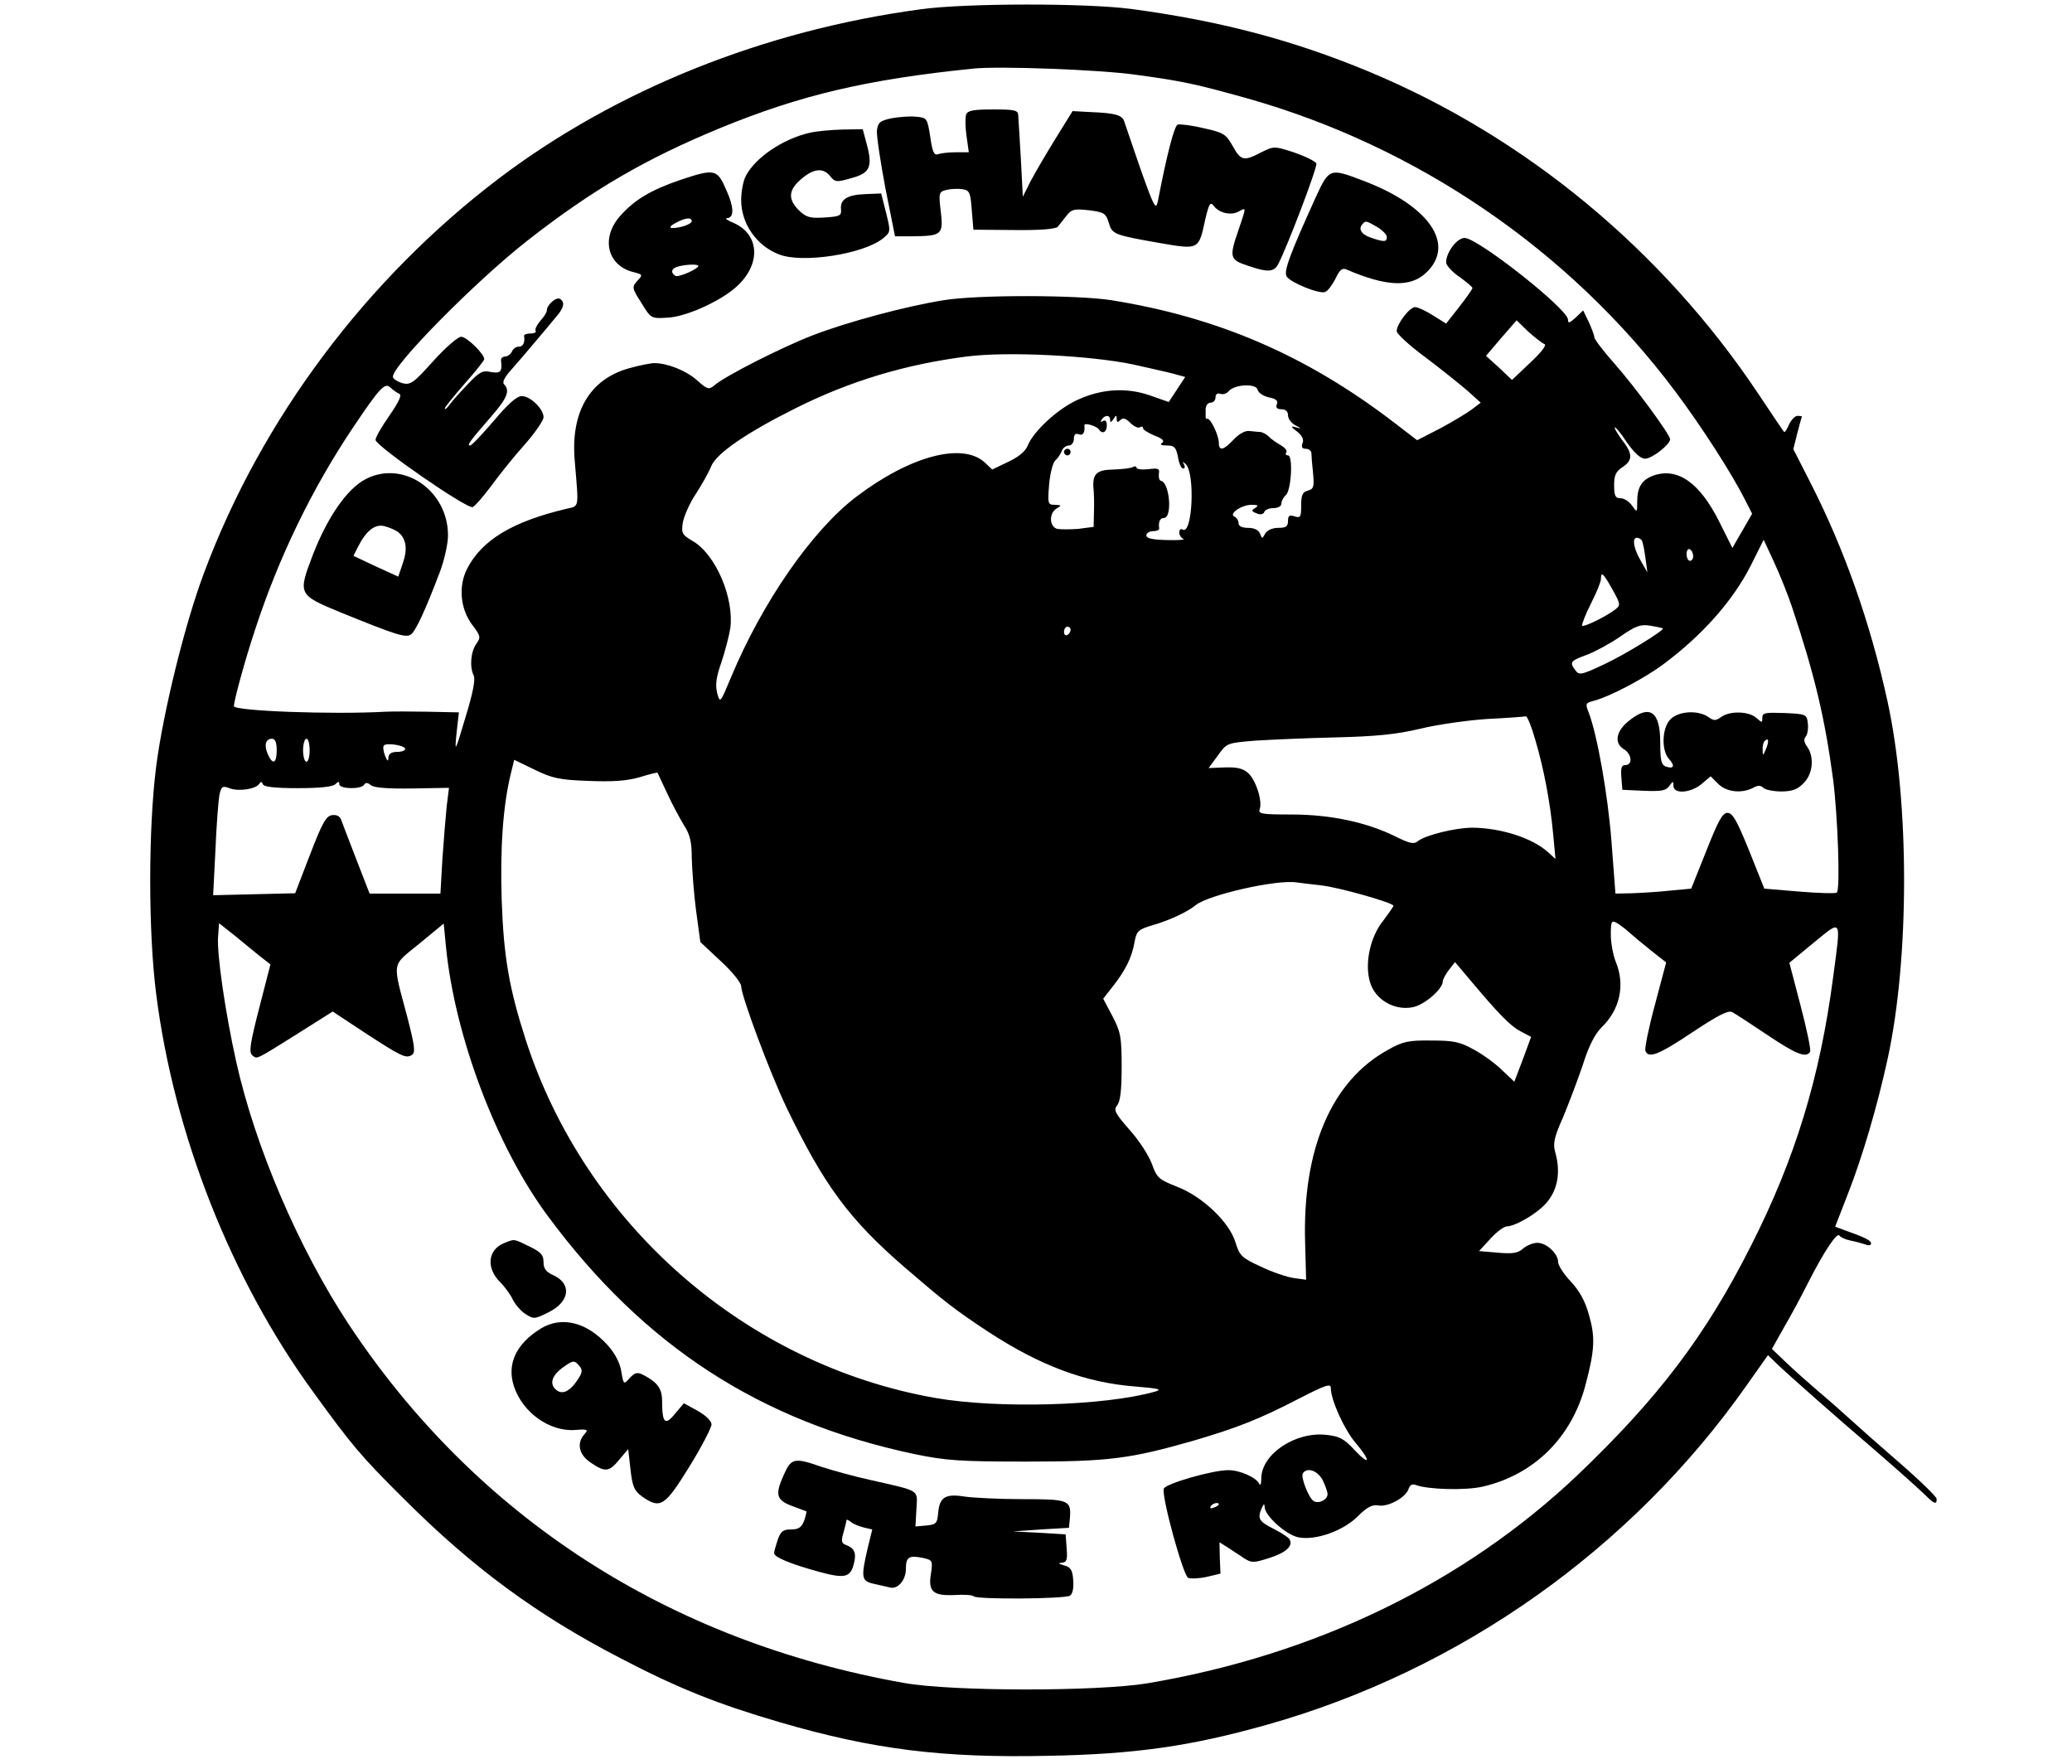 <?xml version="1.0" encoding="UTF-8" standalone="yes"?>
<svg version="1.0" xmlns="http://www.w3.org/2000/svg" width="628.16" height="534.72" viewBox="0 0 629 535" preserveAspectRatio="xMidYMid meet">
  <g transform="translate(0,535) scale(0.1,-0.1)" fill="#000000" stroke="none">
    <path d="M2795 5324 c-476 -64 -924 -244 -1280 -513 -402 -305 -721 -730 -895
-1196 -59 -156 -125 -426 -146 -590 -24 -189 -24 -501 0 -689 54 -427 228
-868 477 -1209 116 -160 144 -194 273 -322 211 -211 405 -354 660 -486 176
-92 298 -140 483 -194 284 -83 494 -109 816 -102 264 5 431 29 662 94 587 165
1108 534 1457 1030 l65 92 29 -28 c31 -30 183 -164 279 -246 73 -63 141 -123
171 -152 26 -26 34 -28 33 -10 0 6 -50 55 -110 107 -60 52 -129 113 -153 135
-24 22 -67 60 -97 85 -29 25 -73 64 -97 87 l-43 41 36 64 c20 34 54 97 75 139
49 96 87 152 94 141 3 -5 18 -12 33 -15 16 -3 36 -9 46 -12 9 -4 17 -3 17 3 0
9 -17 18 -82 41 l-27 10 40 103 c43 110 88 263 119 405 67 306 67 780 0 1086
-52 239 -132 464 -233 662 l-53 104 12 48 c7 26 13 49 14 51 0 1 -6 2 -13 2
-8 0 -19 -12 -26 -26 -6 -15 -13 -25 -15 -23 -2 2 -37 54 -77 114 -291 437
-708 782 -1184 980 -231 96 -452 154 -721 190 -138 18 -501 18 -639 -1z m655
-199 c140 -19 181 -28 335 -71 518 -146 980 -462 1300 -889 81 -108 173 -251
213 -331 l21 -41 -30 -52 -30 -52 -40 80 c-59 118 -126 165 -199 140 -36 -13
-50 -35 -50 -81 0 -32 0 -32 -16 -10 -8 12 -24 22 -35 22 -15 0 -19 7 -19 39
0 30 5 42 25 55 32 21 32 41 -1 83 -14 19 -24 36 -22 38 2 2 19 -18 37 -46 23
-32 41 -49 55 -49 21 0 76 43 76 59 0 14 -108 161 -171 232 -33 37 -59 72 -59
77 0 6 -8 27 -17 47 l-17 35 -23 -22 c-19 -17 -23 -18 -23 -6 0 32 -274 248
-314 248 -23 0 -56 -44 -56 -74 0 -9 18 -29 40 -44 21 -15 39 -30 40 -34 0 -3
-18 -29 -40 -57 l-40 -51 -40 25 c-22 14 -46 25 -54 25 -17 0 -56 -51 -56 -73
0 -8 39 -44 88 -80 48 -36 105 -82 127 -101 l40 -36 -25 -19 c-14 -11 -57 -37
-96 -58 l-72 -37 -73 56 c-263 201 -531 317 -855 369 -102 16 -406 17 -509 0
-114 -18 -293 -66 -399 -107 -93 -36 -267 -124 -298 -152 -16 -13 -21 -12 -52
16 -34 30 -90 52 -130 52 -11 0 -46 -7 -78 -16 -119 -34 -177 -134 -163 -284
12 -143 14 -133 -25 -142 -165 -39 -257 -95 -302 -182 -27 -53 -21 -122 16
-171 25 -33 26 -37 12 -57 -17 -24 -21 -70 -8 -96 6 -11 -3 -56 -25 -127 -32
-108 -33 -109 -27 -47 l7 62 -94 2 c-52 1 -110 1 -129 0 -159 -9 -460 2 -460
17 1 20 34 141 65 234 71 217 172 426 297 612 82 122 97 138 114 120 8 -7 19
-15 26 -18 9 -3 -1 -24 -29 -65 -24 -34 -43 -67 -43 -75 0 -18 277 -210 295
-204 7 3 32 32 56 64 23 32 68 88 101 125 32 36 58 74 58 84 0 25 -40 64 -66
64 -15 0 -41 -23 -85 -75 -35 -41 -67 -75 -72 -75 -11 0 0 14 65 89 48 55 57
78 38 97 -6 6 2 22 23 45 18 20 50 58 72 84 22 26 50 59 62 74 25 28 29 46 13
56 -11 7 -40 -18 -40 -35 0 -6 -9 -20 -20 -32 -10 -12 -17 -25 -14 -30 3 -4
-4 -8 -15 -8 -12 0 -20 -3 -20 -7 3 -21 -3 -33 -16 -33 -9 0 -18 -7 -21 -15
-4 -8 -13 -15 -21 -15 -7 0 -13 -6 -12 -12 4 -34 -1 -40 -31 -35 -25 6 -35 0
-70 -37 -23 -24 -48 -52 -55 -62 -8 -11 -15 -16 -15 -12 0 4 27 37 60 75 33
37 60 71 60 75 0 16 -53 68 -70 68 -10 0 -48 -33 -85 -74 -59 -66 -69 -73 -93
-67 -14 4 -27 12 -29 18 -10 28 251 292 407 414 199 156 360 249 585 342 246
101 446 148 770 181 79 8 382 -3 495 -19z m1238 -817 c9 -2 -8 -24 -42 -56
l-56 -53 -39 37 -40 36 46 54 47 54 35 -34 c20 -18 42 -35 49 -38z m-1248 -62
c63 -14 125 -28 136 -32 l22 -6 -25 -38 -25 -38 -57 20 c-72 25 -148 20 -221
-14 -59 -27 -132 -94 -150 -138 -7 -18 -28 -35 -60 -50 l-48 -23 -22 21 c-68
63 -228 20 -391 -104 -134 -102 -285 -320 -380 -548 -33 -79 -33 -79 -42 -47
-6 24 -3 48 13 93 11 33 23 79 27 103 12 92 -44 224 -114 265 -33 19 -35 24
-30 57 4 20 21 59 40 87 18 28 39 65 46 83 16 39 106 101 256 176 166 83 333
133 519 157 124 16 376 3 506 -24z m412 -100 c21 -4 29 -10 24 -21 -4 -10 1
-15 14 -15 13 0 20 -7 20 -18 0 -11 10 -24 23 -31 18 -9 18 -11 2 -6 -18 5
-18 3 3 -13 15 -12 21 -24 16 -35 -4 -12 -1 -17 10 -17 9 0 16 -6 17 -12 0 -7
2 -35 5 -61 4 -43 2 -49 -16 -54 -16 -4 -20 -14 -20 -45 0 -35 -2 -39 -20 -33
-16 5 -20 2 -20 -14 0 -17 -6 -21 -30 -21 -17 0 -33 -7 -39 -17 -9 -17 -10
-17 -16 0 -5 11 -18 17 -36 17 -18 0 -29 5 -29 14 0 8 -6 17 -12 20 -20 8 21
36 51 36 20 0 23 -2 11 -10 -12 -7 -11 -10 5 -16 11 -5 20 -3 23 4 2 7 15 12
28 12 14 0 24 6 24 14 0 7 6 19 13 25 17 13 23 121 7 121 -6 0 -9 4 -5 9 3 6
-5 15 -17 22 -12 7 -29 18 -36 26 -7 7 -19 13 -25 14 -7 0 -22 2 -34 3 -13 2
-32 -9 -48 -26 -31 -33 -45 -36 -45 -9 0 21 -24 72 -34 72 -3 -1 -6 1 -6 4 0
3 0 14 0 25 0 11 7 20 15 20 8 0 15 7 15 16 0 10 6 14 14 11 8 -3 20 0 26 8
18 21 84 24 88 4 2 -9 17 -19 34 -23z m-482 -68 c0 -9 4 -8 10 2 8 13 10 13
10 1 0 -11 3 -12 11 -4 8 8 16 6 30 -8 11 -11 24 -17 29 -14 6 4 10 2 10 -3 0
-4 16 -14 35 -22 24 -9 31 -16 23 -22 -8 -5 -3 -8 14 -8 23 0 28 -5 34 -35 3
-19 10 -35 16 -35 5 0 6 6 2 13 -5 9 -4 9 5 1 30 -27 21 -218 -9 -199 -5 3
-10 0 -10 -9 0 -8 6 -17 13 -20 6 -2 -16 -4 -50 -3 -44 1 -63 5 -63 14 0 7 9
13 20 13 11 0 19 3 19 8 -3 19 2 32 14 32 27 0 18 108 -9 113 -5 1 -7 10 -6
21 3 16 -2 18 -32 14 -20 -2 -36 0 -36 5 0 4 -5 5 -10 2 -6 -4 -33 -7 -61 -8
-52 -1 -64 -14 -59 -63 1 -11 2 -40 1 -65 l-1 -46 -46 -6 c-25 -2 -54 -2 -65
0 -24 7 -25 48 -1 62 15 9 15 10 -6 11 -21 0 -22 3 -17 63 3 34 12 67 19 72 7
6 15 18 19 28 3 9 13 17 22 17 8 0 15 9 15 20 0 13 5 18 15 14 13 -5 19 5 17
27 -2 10 37 -2 44 -12 10 -16 24 -9 24 12 0 13 -4 18 -12 13 -7 -4 -8 -3 -4 4
10 16 26 15 26 0z m1614 -366 c3 -5 8 -29 11 -53 l6 -44 -20 35 c-22 37 -27
70 -12 70 6 0 12 -4 15 -8z m456 -202 c69 -207 100 -338 125 -525 14 -112 22
-331 11 -342 -3 -3 -53 -2 -113 3 l-107 9 -46 115 c-37 91 -50 115 -66 115
-15 0 -28 -24 -64 -115 l-46 -115 -64 -6 c-36 -4 -88 -7 -116 -8 l-50 -1 -12
158 c-11 142 -43 324 -70 394 -10 24 -8 27 16 33 47 12 152 67 210 110 119 88
213 194 267 301 l39 78 32 -69 c18 -39 42 -99 54 -135z m-300 154 c0 -8 -4
-14 -10 -14 -5 0 -10 9 -10 21 0 11 5 17 10 14 6 -3 10 -13 10 -21z m-245
-101 c25 -45 25 -48 8 -61 -29 -22 -95 -54 -100 -49 -2 3 9 32 26 66 17 33 31
67 31 76 0 24 7 18 35 -32z m153 -118 c6 -5 -112 -78 -178 -109 -68 -32 -76
-34 -87 -19 -19 25 -17 29 35 48 26 10 72 35 102 56 46 32 61 37 90 32 19 -3
36 -7 38 -8z m-1798 -4 c0 -6 -4 -13 -10 -16 -5 -3 -10 1 -10 9 0 9 5 16 10
16 6 0 10 -4 10 -9z m1410 -332 c26 -87 46 -191 55 -289 l7 -75 -23 21 c-48
43 -142 73 -229 74 -52 0 -144 -23 -166 -41 -12 -10 -25 -7 -69 15 -88 43
-197 66 -314 66 -91 0 -102 2 -97 16 9 24 -11 88 -35 110 -16 14 -34 18 -70
17 l-50 -2 28 38 c27 38 28 38 111 45 46 3 156 8 245 10 123 3 185 9 257 26
52 13 145 26 205 30 61 3 113 7 117 8 4 1 17 -30 28 -69z m-3820 -34 c0 -40
-12 -46 -27 -12 -12 27 -7 47 13 47 9 0 14 -11 14 -35z m100 0 c0 -19 -4 -35
-10 -35 -5 0 -10 16 -10 35 0 19 5 35 10 35 6 0 10 -16 10 -35z m290 4 c0 -5
-11 -9 -25 -9 -17 0 -25 -6 -26 -17 0 -13 -3 -12 -10 5 -5 13 -7 27 -4 31 6
10 65 1 65 -10z m556 -97 c73 -3 117 0 155 11 29 9 54 15 55 14 0 -1 14 -29
29 -62 15 -33 39 -77 51 -97 19 -29 24 -52 24 -100 1 -35 6 -106 13 -159 l13
-96 62 -58 c34 -31 62 -66 62 -76 0 -29 88 -265 138 -369 114 -236 190 -339
359 -485 121 -104 150 -127 253 -195 158 -103 294 -154 445 -166 74 -6 85 -9
60 -16 -153 -43 -474 -52 -665 -19 -576 101 -1063 527 -1244 1087 -50 155 -67
251 -73 424 -5 159 4 288 28 385 l10 41 62 -30 c53 -26 76 -31 163 -34z m-882
-22 c66 0 106 4 114 12 9 9 12 9 12 0 0 -15 66 -16 75 -2 5 8 11 7 21 -1 10
-8 51 -11 126 -10 l111 2 -7 -56 c-3 -30 -9 -102 -13 -160 l-6 -105 -108 0
-107 0 -40 103 c-22 56 -42 110 -46 120 -4 12 -14 17 -28 15 -18 -2 -30 -24
-67 -120 l-45 -117 -125 -3 -124 -3 7 137 c3 75 9 150 12 167 6 26 9 29 30 21
27 -11 81 -3 91 13 5 8 8 7 11 -1 2 -8 35 -12 106 -12z m3106 -295 c55 -6 220
-53 220 -62 0 -3 -14 -22 -30 -44 -41 -50 -58 -132 -41 -188 15 -52 73 -87
129 -76 35 6 92 55 92 79 0 6 9 22 19 35 l18 23 44 -52 c88 -105 124 -142 155
-158 l32 -17 -25 -68 -26 -68 -36 34 c-20 20 -58 48 -86 63 -43 24 -61 28
-130 28 -69 1 -87 -3 -131 -28 -172 -94 -261 -302 -252 -588 l3 -110 -37 5
c-21 3 -66 18 -101 35 -57 26 -64 33 -76 72 -18 62 -100 140 -177 170 -56 22
-62 27 -77 69 -9 25 -39 72 -68 104 -44 50 -49 60 -38 74 10 11 14 47 14 117
0 91 -3 106 -28 154 l-28 53 29 37 c38 48 58 88 66 134 6 34 11 39 55 52 52
15 107 41 131 61 38 31 244 78 305 69 11 -1 45 -6 75 -9z m935 -142 c11 -10
41 -35 66 -55 l47 -37 -34 -128 c-19 -70 -32 -134 -29 -140 9 -25 41 -12 144
57 77 51 108 67 120 60 9 -5 57 -36 106 -69 88 -59 118 -71 130 -51 3 5 -10
68 -29 140 l-34 130 74 61 c87 71 83 77 59 -104 -40 -305 -115 -551 -250 -817
-138 -273 -281 -461 -526 -695 -346 -328 -796 -546 -1306 -632 -153 -25 -592
-25 -738 1 -717 127 -1300 504 -1688 1091 -151 230 -282 535 -340 795 -33 148
-59 327 -55 379 l3 41 47 -37 c25 -21 60 -49 77 -63 l32 -25 -34 -132 c-28
-109 -32 -135 -21 -144 15 -12 7 -16 141 68 l103 65 97 -64 c112 -73 125 -79
143 -68 12 7 9 28 -14 117 -45 170 -49 151 37 221 l74 61 7 -72 c27 -271 153
-606 310 -817 292 -394 644 -622 1111 -721 97 -20 138 -23 340 -23 250 0 315
8 510 64 129 38 199 65 318 127 82 42 97 47 97 32 0 -36 41 -126 75 -166 47
-55 45 -73 -3 -22 -31 34 -46 42 -85 46 -93 11 -196 -57 -198 -130 0 -18 -3
-26 -6 -19 -8 19 -58 42 -94 42 -49 0 -190 -41 -196 -56 -8 -22 59 -265 74
-271 8 -3 33 -2 56 3 l42 10 -2 47 -1 48 24 -15 c13 -9 36 -23 50 -33 24 -15
29 -15 79 1 50 16 72 37 59 57 -3 5 -23 18 -44 29 -48 24 -53 32 -41 62 7 16
10 18 10 6 1 -27 66 -85 103 -92 53 -10 136 20 180 64 28 28 44 36 62 33 29
-6 84 24 92 50 4 12 11 16 22 12 37 -14 151 -17 203 -5 157 36 272 151 313
312 27 102 29 142 10 208 -12 44 -29 74 -56 103 -21 22 -38 49 -38 59 0 25
-35 58 -63 58 -13 0 -32 -8 -43 -17 -15 -14 -31 -17 -76 -13 l-58 5 35 38 c18
20 41 37 50 37 20 0 71 27 103 55 48 41 63 101 43 171 -7 25 -3 45 24 105 17
41 44 112 60 159 18 58 37 94 57 114 56 54 72 129 43 199 -8 20 -15 57 -15 82
0 40 2 45 18 36 9 -5 26 -18 37 -28z m-930 -1663 c8 -16 15 -35 15 -43 0 -17
-27 -30 -42 -21 -15 9 -40 73 -33 84 12 20 45 9 60 -20z m-315 -74 c0 -2 -7
-7 -16 -10 -8 -3 -12 -2 -9 4 6 10 25 14 25 6z"/>
    <path d="M2933 5005 c-3 -9 -3 -38 1 -65 l7 -50 -40 0 c-22 0 -46 -3 -54 -6
-11 -4 -17 8 -23 53 -9 57 -10 58 -44 61 -19 2 -53 -1 -75 -5 -35 -8 -40 -13
-43 -38 -1 -17 11 -95 26 -175 l29 -145 54 0 c88 1 93 5 85 75 -7 57 -6 60 18
66 13 3 35 4 47 2 22 -3 25 -9 29 -63 l5 -60 123 -1 c80 -1 127 3 133 10 5 6
17 21 27 34 15 19 23 21 68 16 46 -6 51 -9 60 -38 10 -35 15 -37 158 -62 116
-20 115 -20 135 73 11 46 15 54 25 41 16 -22 52 -31 76 -18 24 13 24 16 0 -55
-29 -84 -27 -91 27 -109 61 -21 80 -20 93 4 27 51 120 295 116 306 -2 6 -32
21 -66 33 -62 20 -62 20 -101 1 -53 -28 -62 -26 -87 19 -20 36 -28 41 -88 54
-37 9 -72 13 -79 11 -10 -4 -32 -87 -60 -232 -6 -29 -11 -20 -52 95 -24 71
-47 136 -50 146 -6 20 -27 26 -102 29 l-55 3 -52 -84 c-29 -47 -63 -105 -76
-130 l-23 -46 -6 115 c-4 63 -7 123 -8 133 -1 15 -12 17 -76 17 -59 0 -77 -3
-82 -15z"/>
    <path d="M2457 4949 c-81 -19 -164 -75 -193 -131 -8 -15 -14 -48 -14 -73 0
-72 47 -139 115 -165 71 -28 257 1 316 49 23 19 23 20 9 77 l-15 59 -48 -2
c-55 -2 -77 -16 -74 -46 2 -20 -4 -22 -50 -25 -45 -3 -56 1 -78 22 -32 32 -32
59 2 90 39 36 70 41 92 15 16 -20 19 -21 67 -7 56 15 64 35 44 107 l-11 41
-62 -1 c-34 -1 -79 -5 -100 -10z"/>
    <path d="M2062 4805 c-87 -30 -137 -60 -180 -109 -59 -67 -38 -151 42 -170 27
-7 28 -8 11 -26 -17 -19 -17 -22 12 -67 29 -48 30 -48 79 -45 53 2 153 46 204
89 81 68 79 163 -4 199 -17 7 -26 13 -20 14 23 0 23 32 -1 85 -28 65 -35 66
-143 30z m38 -124 c0 -9 -34 -21 -60 -21 -9 1 -5 7 10 15 29 16 50 19 50 6z
m20 -136 c0 -9 -61 -36 -70 -30 -15 10 -12 23 8 28 24 7 62 8 62 2z"/>
    <path d="M3994 4753 c-78 -172 -98 -225 -88 -240 12 -19 99 -54 117 -47 8 3
21 21 31 40 13 28 21 34 34 28 121 -52 194 -55 242 -9 90 86 8 204 -195 280
-98 37 -100 37 -141 -52z m187 -90 c16 -10 29 -23 29 -30 0 -16 -8 -16 -49 -2
-29 10 -39 27 -24 42 9 10 11 9 44 -10z"/>
    <path d="M1110 3898 c-56 -29 -115 -114 -160 -229 -46 -121 -46 -122 85 -176
167 -68 196 -77 212 -67 14 9 44 73 89 192 13 35 24 84 24 109 0 137 -136 230
-250 171z m99 -161 c24 -20 29 -50 14 -94 l-14 -41 -68 31 -68 32 14 28 c25
49 52 70 81 62 15 -4 33 -12 41 -18z"/>
    <path d="M3230 3980 c0 -5 5 -10 10 -10 6 0 10 5 10 10 0 6 -4 10 -10 10 -5 0
-10 -4 -10 -10z"/>
    <path d="M4942 3162 c-37 -31 -42 -66 -12 -84 24 -15 27 -48 4 -48 -12 0 -14
-9 -12 -37 l3 -38 65 -3 c52 -2 67 0 77 14 12 16 13 17 13 1 0 -26 53 -22 86
6 l27 23 23 -23 c25 -25 71 -30 106 -12 14 8 23 8 31 0 6 -6 31 -11 54 -11 33
0 50 6 68 25 29 28 33 80 11 111 -10 13 -11 23 -4 31 5 6 8 24 6 40 -3 27 -5
28 -70 31 -59 2 -68 1 -68 -14 0 -16 -1 -16 -18 -1 -23 21 -81 22 -107 3 -17
-12 -22 -12 -39 0 -32 22 -92 18 -116 -8 -25 -27 -27 -94 -3 -120 19 -21 14
-31 -11 -22 -13 5 -16 20 -16 73 0 96 -33 117 -98 63z m419 -83 c-9 -22 -10
-22 -10 -3 -1 11 2 24 6 27 12 12 14 0 4 -24z"/>
    <path d="M1530 1579 c-49 -20 -55 -75 -12 -118 15 -15 33 -40 39 -54 7 -14 24
-34 38 -43 25 -16 28 -16 70 5 65 32 72 87 14 113 -22 10 -29 20 -29 40 0 21
-8 30 -43 47 -49 24 -44 23 -77 10z"/>
    <path d="M1642 1320 c-75 -46 -104 -108 -82 -175 26 -80 109 -139 186 -133 38
3 41 1 28 -13 -24 -27 -17 -62 19 -86 44 -30 56 -29 87 9 l27 32 7 -62 c6 -52
11 -64 35 -82 56 -39 69 -30 144 91 37 60 67 118 67 128 0 10 -17 27 -42 41
l-42 23 -27 -32 c-30 -37 -39 -28 -39 38 0 38 -13 57 -57 80 -18 9 -25 8 -41
-9 -19 -21 -19 -21 -26 20 -4 26 -19 54 -41 79 -64 71 -140 89 -203 51z m117
-114 c10 -12 9 -20 -5 -41 -25 -38 -49 -48 -68 -29 -19 18 -9 44 26 68 28 20
32 20 47 2z"/>
    <path d="M2379 875 c-27 -60 -22 -76 26 -94 22 -8 41 -15 43 -16 1 -1 -2 -14
-7 -29 -8 -20 -17 -26 -40 -26 -24 0 -31 -6 -40 -31 -6 -18 -11 -36 -11 -41 0
-12 50 -33 138 -57 78 -21 95 -17 105 29 7 29 0 44 -25 53 -14 5 -15 12 -7 39
5 18 9 35 9 37 0 2 6 -1 13 -6 6 -6 24 -13 39 -17 l26 -6 -14 -57 c-21 -90
-19 -100 19 -108 17 -4 39 -9 48 -11 24 -7 49 22 49 56 0 36 9 42 50 34 31 -7
32 -8 26 -49 -9 -54 7 -67 73 -64 28 2 54 0 57 -4 10 -10 276 -8 292 2 8 5 12
23 10 47 -2 31 -8 40 -28 45 -17 5 -19 7 -7 8 15 1 18 8 15 44 l-3 42 -80 5
-80 4 85 6 85 5 3 30 c4 54 -3 57 -144 57 -71 0 -150 4 -177 8 -57 9 -75 -2
-79 -50 -3 -32 -6 -35 -36 -38 l-33 -3 3 52 c3 61 15 54 -139 89 -51 11 -118
30 -149 40 -83 29 -92 27 -115 -25z"/>
  </g>
</svg>